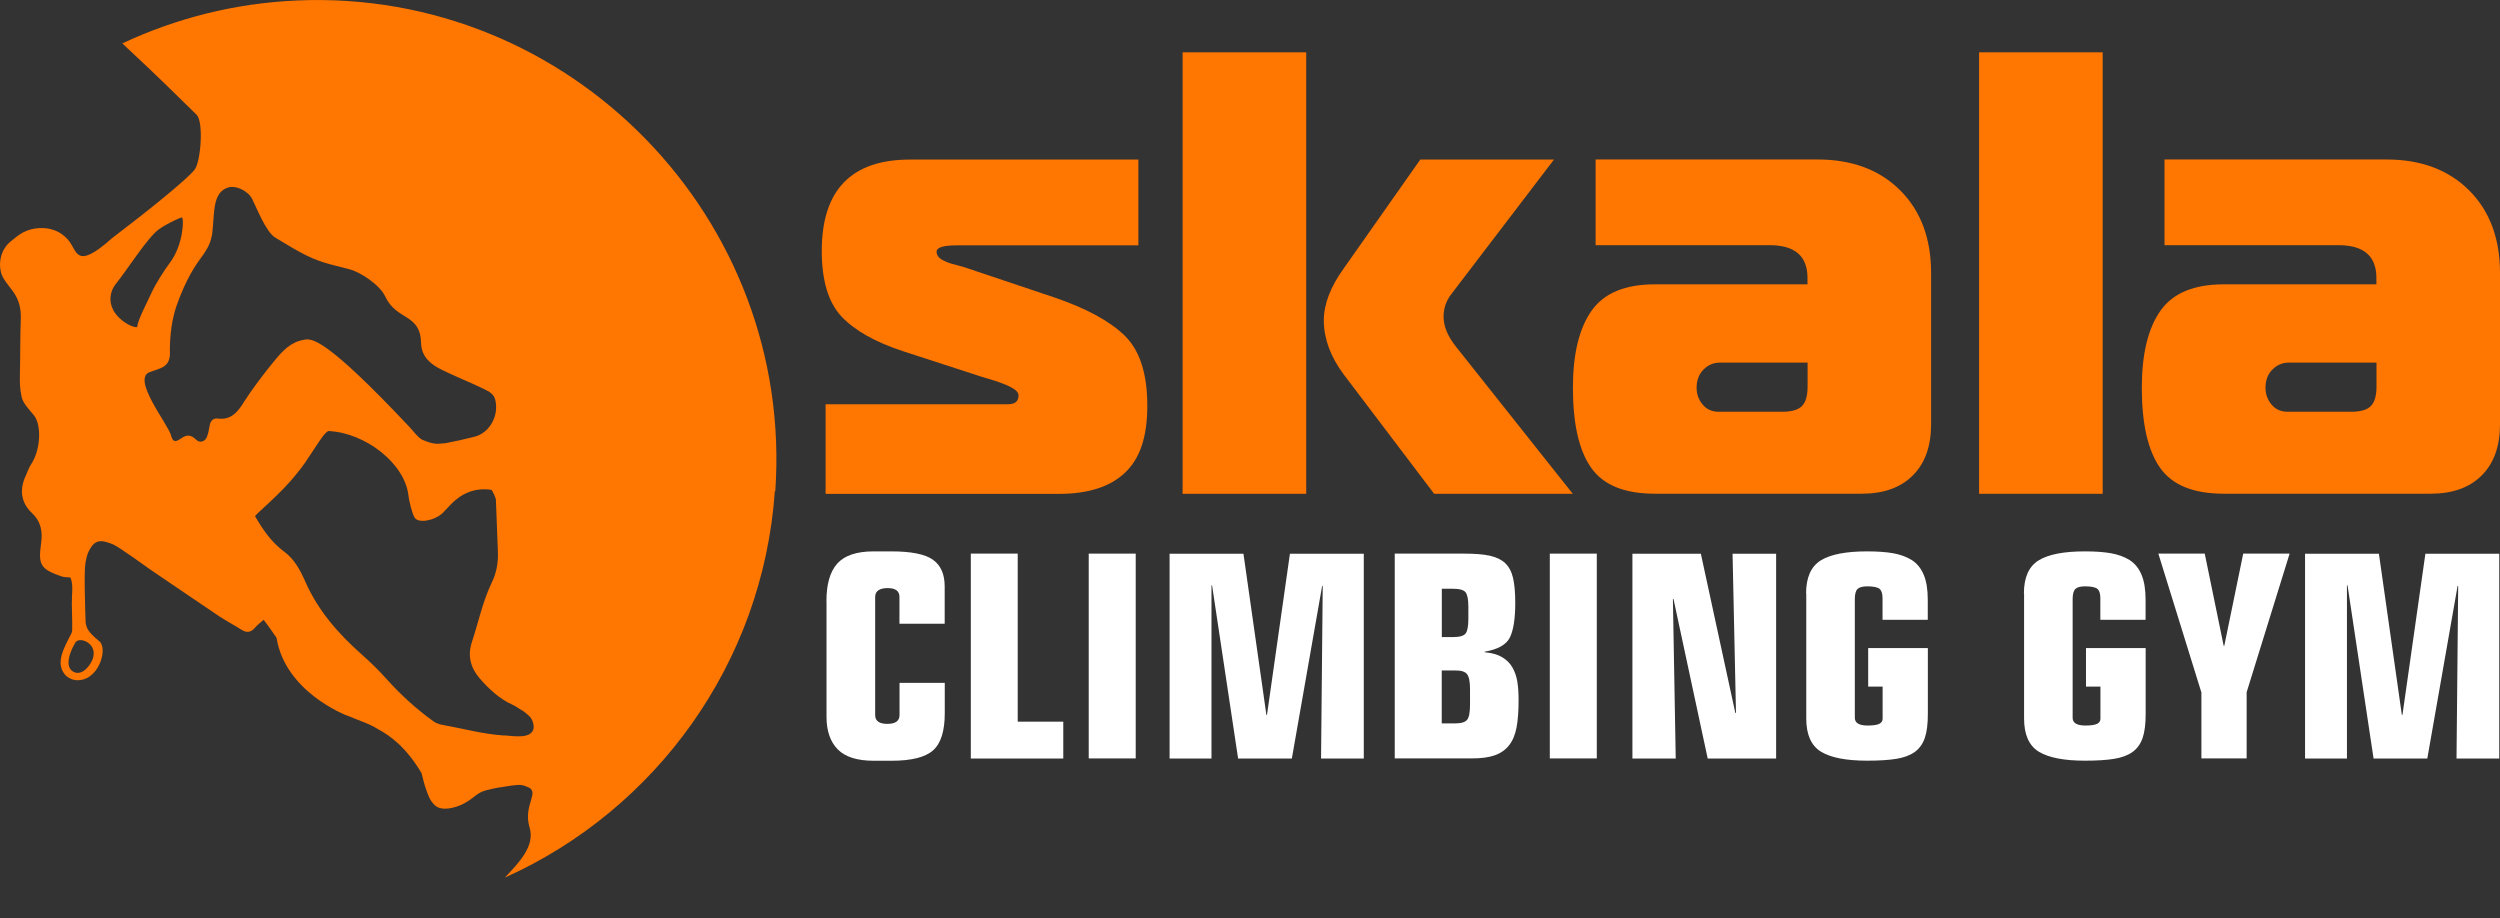 <?xml version="1.0" encoding="UTF-8"?> <svg xmlns="http://www.w3.org/2000/svg" id="Layer_1" version="1.1" viewBox="0 0 299.57 110"><rect x="0" y="0" width="299.57" height="110" fill="#333333" stroke="none"/><!-- Generator: Adobe Illustrator 29.4.0, SVG Export Plug-In . SVG Version: 2.1.0 Build 152) --><defs><style> .st0 { fill: #fff; } .st1 { fill: #ff7600; } </style></defs><path class="st1" d="M92.9,58.88C95.18,26.16,68.3-1.41,35.53.06c-7.43.33-14.47,2.14-20.85,5.13-.01,0-.01.02,0,.03.42.4.84.8,1.26,1.19,2.58,2.39,5.09,4.86,7.61,7.33.88.86.51,5.66-.23,6.59-.98,1.23-5.58,4.93-9.88,8.2h0c-4.46,3.97-4.13,1.5-5.3.18-1.71-1.92-4.22-1.45-5.28-.91-.58.29-1.08.72-1.58,1.13-1.14.92-1.52,2.49-1.12,3.85.23.79,1.27,1.86,1.68,2.57.53.92.69,1.87.65,2.92-.08,2.13-.05,4.26-.1,6.39-.02,1.22-.04,1.76.21,2.93.15.69.82,1.41,1.41,2.11h0c.94,1.03.97,4.06-.32,6-.25.38-.38.83-.58,1.25-.8,1.68-.63,3.25.72,4.53,1.14,1.08,1.29,2.28,1.08,3.75-.35,2.5.01,2.98,2.44,3.83.33.12.71.1,1.07.14,0,0,.01,0,.02.01.29.7.23,1.42.19,2.15-.07,1.2.06,2.9.02,4.16,0,.14-.04.29-.11.41-.89,1.73-1.98,3.58-.67,5.01.22.24.75.5,1.1.55,2.76.35,4-3.64,2.98-4.61,0,0,0,0,0,0-1.52-1.22-1.55-1.68-1.67-2.16-.01-.05-.02-.1-.02-.15-.05-1.53-.21-6-.02-7.1h0s0,0,0,0c.11-.62.21-1.08.46-1.54.67-1.22,1.3-1.34,2.89-.68,0,0,0,0,0,0,.9.45,4.35,2.95,4.35,2.95,0,0,0,0,0,0,0,0,0,0,0,0,0,0,5.56,3.79,8.36,5.67.84.56,1.75,1.02,2.6,1.57.66.43,1.17.36,1.68-.25.29-.34.66-.61,1-.91h.02c.46.57,1.5,2.09,1.54,2.15,0,0,0,0,0,0,1.01,6.33,7.98,9.21,8.86,9.47h0c1.04.47,2.1.73,3.32,1.49,1.35.72,3.31,2.07,5.2,5.27,0,0,0,0,0,0,.19.72.28,1.17.46,1.7.29.83.5,1.54,1.11,2.12.77.74,2.35.41,3.51-.2,1.29-.67,1.46-1.28,2.72-1.6.24-.06,1.01-.24,1.26-.28,2.65-.42,2.8-.44,3.54-.14,1.75.57-.5,2.15.34,4.89.66,2.18-1.17,4.12-2.91,5.95-.01.01,0,.04.02.03,18-8.11,30.85-25.63,32.28-46.29ZM10.62,79.82c-.46.6-1.04.92-1.57.78-1.64-.49-.45-2.93,0-3.63.59-.86,3.4.45,1.57,2.85ZM13.57,37.14c-.55-.99-.41-2.22.3-3.11,1.43-1.77,3.86-5.65,5.21-6.58,1.25-.86,2.59-1.38,2.71-1.4,0,0,0,0,0,0,.27.07.21,3.28-1.46,5.47-.65.86-1.71,2.55-2.14,3.49-.5,1.12-1.67,3.28-1.75,4.16,0,0,0,.01-.01.02-.34.13-2.05-.56-2.88-2.06ZM29.12,48.35c-.76,1.18-1.54,2-3.06,1.8-.49-.06-.84.27-.93.81-.08.45-.16.91-.31,1.33-.21.6-.83.86-1.3.41-.67-.65-1.14-.64-1.88-.13-.68.48-.95.35-1.16-.44-.38-1.35-4.75-6.75-2.53-7.55,1.29-.47,2.26-.55,2.41-2,0,0,0,0,0,0-.07-2.64.35-4.68.82-6.01.72-2.01,1.59-3.91,2.87-5.63.58-.78,1.12-1.6,1.3-2.56.13-.2.22-2.42.33-3.26.13-1.05.41-2.24,1.62-2.64.96-.32,2.4.38,2.91,1.35.46.88,1.64,3.97,2.77,4.64.96.56,1.89,1.16,2.87,1.69,2.36,1.29,3.46,1.43,6.07,2.12,1.29.34,3.6,1.87,4.23,3.23,1.39,2.99,4.25,1.98,4.31,5.67.08,1.63,1.18,2.5,2.52,3.15,1.16.57,2.35,1.07,3.53,1.6.67.31,1.35.6,2,.95.09.05.17.1.24.16,0,0,0,0,0,0,.1.09.2.18.29.27,0,0,0,0,0,0,.15.17.25.38.31.62.45,1.87-.66,3.93-2.48,4.4-1.25.32-2.23.53-3.5.78-.11.02-.84.05-.95.07-.81-.03-1.25-.27-1.85-.5,0,0,0,0,0,0-.56-.33-.94-.91-1.48-1.49-10.17-10.81-11.75-10.67-12.68-10.47h0s0,0,0,0c-1.58.25-2.59,1.37-3.51,2.49-1.34,1.63-2.63,3.33-3.77,5.1ZM34.73,80.31h0s0,0,0,0c0,0,0,0,0,0ZM60.43,88.14c-2.7-.2-4.77-.8-7.4-1.28-.22,0-.88-.25-1.08-.42-2.08-1.49-3.95-3.2-5.66-5.11-.93-1.04-1.93-2.01-2.98-2.94-2.79-2.47-5.19-5.22-6.72-8.68-.59-1.35-1.32-2.71-2.53-3.6-1.54-1.14-2.56-2.64-3.49-4.24,0,0,0,0,0-.01.02-.23,3.11-2.69,5.01-5.14,1.42-1.62,2.98-4.69,3.75-5.07,0,0,0,0,0,0,4.43.18,9.22,3.89,9.62,7.78.04.43.41,2.06.73,2.59.41.69,2.24.44,3.34-.52,0,0,0,0,0,0,.2-.2.81-.87,1.09-1.15,1.22-1.22,2.78-1.95,4.78-1.65,0,0,.01,0,.01,0,.24.37.41.75.52,1.13,0,0,0,0,0,0,.07,2.08.15,4.17.24,6.25.06,1.33-.17,2.58-.75,3.77-1.09,2.26-1.58,4.74-2.37,7.1-.54,1.63-.15,3.1.98,4.39,1.11,1.26,2.32,2.39,3.87,3.1.08.04.16.08.25.12.03.02.05.04.08.05.33.22.7.42,1.04.64,0,0,0,0,0,0,.27.21.53.43.77.67,0,0,0,0,0,0,.25.32.42.72.42,1.26,0,0,0,0,0,0-.16,1.4-2.22,1.04-3.54.94Z"></path><g><path class="st1" d="M98.93,59.17v-10.73h21.84c.86,0,1.28-.35,1.28-1.06,0-.35-.33-.69-.98-1.02-.66-.33-1.5-.64-2.53-.94-1.03-.3-1.6-.48-1.7-.53l-8.62-2.8c-3.38-1.11-5.84-2.51-7.41-4.19-1.56-1.69-2.34-4.29-2.34-7.82,0-7.3,3.53-10.96,10.58-10.96h27.36v10.28h-21.76c-1.61,0-2.42.25-2.42.76,0,.2.06.39.19.57.13.18.34.34.64.49s.58.26.83.34c.25.08.62.18,1.1.3.48.13.84.24,1.1.34l10.13,3.4c3.88,1.31,6.73,2.85,8.54,4.61,1.81,1.76,2.72,4.56,2.72,8.39s-.9,6.36-2.68,8.05c-1.79,1.69-4.42,2.53-7.9,2.53h-27.96Z"></path><path class="st1" d="M156.52,59.17h-14.81V6.27h14.81v52.9ZM188.48,59.17h-16.63l-10.88-14.36c-1.56-2.12-2.34-4.26-2.34-6.42,0-1.96.81-4.05,2.42-6.27l9.14-13h16.02l-12.17,15.95c-.71.86-1.06,1.81-1.06,2.87,0,1.16.5,2.37,1.51,3.63l13.98,17.61Z"></path><path class="st1" d="M191.2,19.11h26.6c4.13,0,7.43,1.24,9.9,3.7,2.47,2.47,3.7,5.77,3.7,9.9v18.14c0,2.62-.73,4.66-2.19,6.12s-3.5,2.19-6.12,2.19h-24.79c-3.63,0-6.17-1.03-7.63-3.1-1.46-2.07-2.19-5.26-2.19-9.6,0-4.03.74-7.1,2.23-9.22,1.49-2.12,4.02-3.17,7.59-3.17h18.29v-.76c0-2.62-1.51-3.93-4.53-3.93h-20.86v-10.28ZM216.59,43.45h-10.5c-.76,0-1.41.28-1.96.83s-.83,1.28-.83,2.19c0,.76.24,1.42.72,2,.48.58,1.12.87,1.93.87h7.63c1.11,0,1.89-.23,2.34-.68s.68-1.23.68-2.34v-2.87Z"></path><path class="st1" d="M237.15,59.17V6.27h14.81v52.9h-14.81Z"></path><path class="st1" d="M259.37,19.11h26.6c4.13,0,7.43,1.24,9.9,3.7,2.47,2.47,3.7,5.77,3.7,9.9v18.14c0,2.62-.73,4.66-2.19,6.12s-3.5,2.19-6.12,2.19h-24.79c-3.63,0-6.17-1.03-7.63-3.1-1.46-2.07-2.19-5.26-2.19-9.6,0-4.03.74-7.1,2.23-9.22,1.49-2.12,4.02-3.17,7.59-3.17h18.29v-.76c0-2.62-1.51-3.93-4.53-3.93h-20.86v-10.28ZM284.76,43.45h-10.5c-.76,0-1.41.28-1.96.83s-.83,1.28-.83,2.19c0,.76.24,1.42.72,2,.48.58,1.12.87,1.93.87h7.63c1.11,0,1.89-.23,2.34-.68s.68-1.23.68-2.34v-2.87Z"></path></g><g><path class="st0" d="M99.03,72.04c0-2.03.43-3.54,1.3-4.51s2.32-1.46,4.36-1.46h2.1c2.4,0,4.06.33,5,1,.94.67,1.41,1.73,1.41,3.2v4.47h-5.42v-3.22c0-.7-.47-1.05-1.42-1.05s-1.49.35-1.49,1.05v14.17c0,.7.49,1.05,1.46,1.05s1.46-.35,1.46-1.05v-3.86h5.42v3.63c0,2.15-.47,3.63-1.41,4.46s-2.6,1.24-5,1.24h-2.1c-1.99,0-3.43-.46-4.32-1.37s-1.34-2.21-1.34-3.88v-13.86Z"></path><path class="st0" d="M116.32,66.34h5.63v20.14h5.46v4.41h-11.08v-24.54Z"></path><path class="st0" d="M130.46,66.34h5.63v24.54h-5.63v-24.54Z"></path><path class="st0" d="M145.24,70.14h-.07v20.75h-5.02v-24.54h8.85l2.75,19.32h.07l2.75-19.32h8.85v24.54h-5.12l.2-20.68h-.07l-3.63,20.68h-6.44l-3.12-20.75Z"></path><path class="st0" d="M167.13,66.34h8.31c1.29,0,2.32.08,3.08.25.77.17,1.38.46,1.83.88.45.42.77,1.01.95,1.76.18.76.27,1.77.27,3.03,0,1.88-.22,3.25-.64,4.12-.43.87-1.44,1.44-3.02,1.71v.07c.84.07,1.53.26,2.07.58.54.32.96.73,1.25,1.24.29.51.49,1.08.59,1.71s.15,1.37.15,2.2c0,1.33-.08,2.44-.25,3.31-.17.87-.47,1.58-.9,2.12-.43.54-1,.94-1.71,1.19-.71.25-1.63.37-2.76.37h-9.22v-24.54ZM172.76,76.34h1.36c.79,0,1.29-.15,1.51-.44.21-.29.32-.87.32-1.73v-1.49c0-.83-.11-1.4-.32-1.69-.22-.29-.72-.44-1.51-.44h-1.42l.07-.03v5.83ZM172.76,86.68h1.66c.7,0,1.16-.15,1.39-.44.23-.29.34-.9.34-1.83v-1.83c0-.9-.12-1.5-.36-1.8s-.69-.44-1.37-.44h-1.66v6.34Z"></path><path class="st0" d="M185.71,66.34h5.63v24.54h-5.63v-24.54Z"></path><path class="st0" d="M200.53,71.77h-.07l.34,19.12h-5.19v-24.54h8.2l4.14,19.12.07-.07-.41-19.05h5.22v24.54h-8.2l-4.1-19.12Z"></path><path class="st0" d="M216.42,71.12c0-1.92.59-3.24,1.76-3.97,1.17-.72,3.02-1.08,5.53-1.08,1.22,0,2.26.07,3.12.22.86.15,1.6.42,2.24.81.63.4,1.11.98,1.44,1.76.33.78.49,1.78.49,3v2.41h-5.42v-2.58c0-.56-.12-.94-.37-1.14-.25-.19-.74-.29-1.46-.29-.57,0-.96.11-1.17.32s-.32.62-.32,1.2v14.24c0,.61.51.92,1.53.92.66,0,1.12-.07,1.39-.2s.41-.34.41-.61v-3.86h-1.73v-4.61h7.15v7.9c0,1.2-.12,2.16-.37,2.88-.25.72-.66,1.28-1.22,1.68-.57.4-1.3.67-2.2.81-.9.15-2.07.22-3.49.22-2.51,0-4.35-.36-5.53-1.08-1.17-.72-1.76-2.04-1.76-3.97v-14.98Z"></path><path class="st0" d="M242.52,71.12c0-1.92.59-3.24,1.76-3.97,1.17-.72,3.02-1.08,5.53-1.08,1.22,0,2.26.07,3.12.22.86.15,1.6.42,2.24.81.63.4,1.11.98,1.44,1.76.33.78.49,1.78.49,3v2.41h-5.42v-2.58c0-.56-.12-.94-.37-1.14-.25-.19-.74-.29-1.46-.29-.57,0-.96.11-1.17.32s-.32.62-.32,1.2v14.24c0,.61.51.92,1.53.92.66,0,1.12-.07,1.39-.2s.41-.34.41-.61v-3.86h-1.73v-4.61h7.15v7.9c0,1.2-.12,2.16-.37,2.88-.25.72-.66,1.28-1.22,1.68-.57.4-1.3.67-2.2.81-.9.15-2.07.22-3.49.22-2.51,0-4.35-.36-5.53-1.08-1.17-.72-1.76-2.04-1.76-3.97v-14.98Z"></path><path class="st0" d="M263.78,82.95l-5.15-16.61h5.56l2.27,11.05h.07l2.27-11.05h5.56l-5.15,16.61v7.93h-5.42v-7.93Z"></path><path class="st0" d="M281.3,70.14h-.07v20.75h-5.02v-24.54h8.85l2.75,19.32h.07l2.75-19.32h8.85v24.54h-5.12l.2-20.68h-.07l-3.63,20.68h-6.44l-3.12-20.75Z"></path></g></svg> 